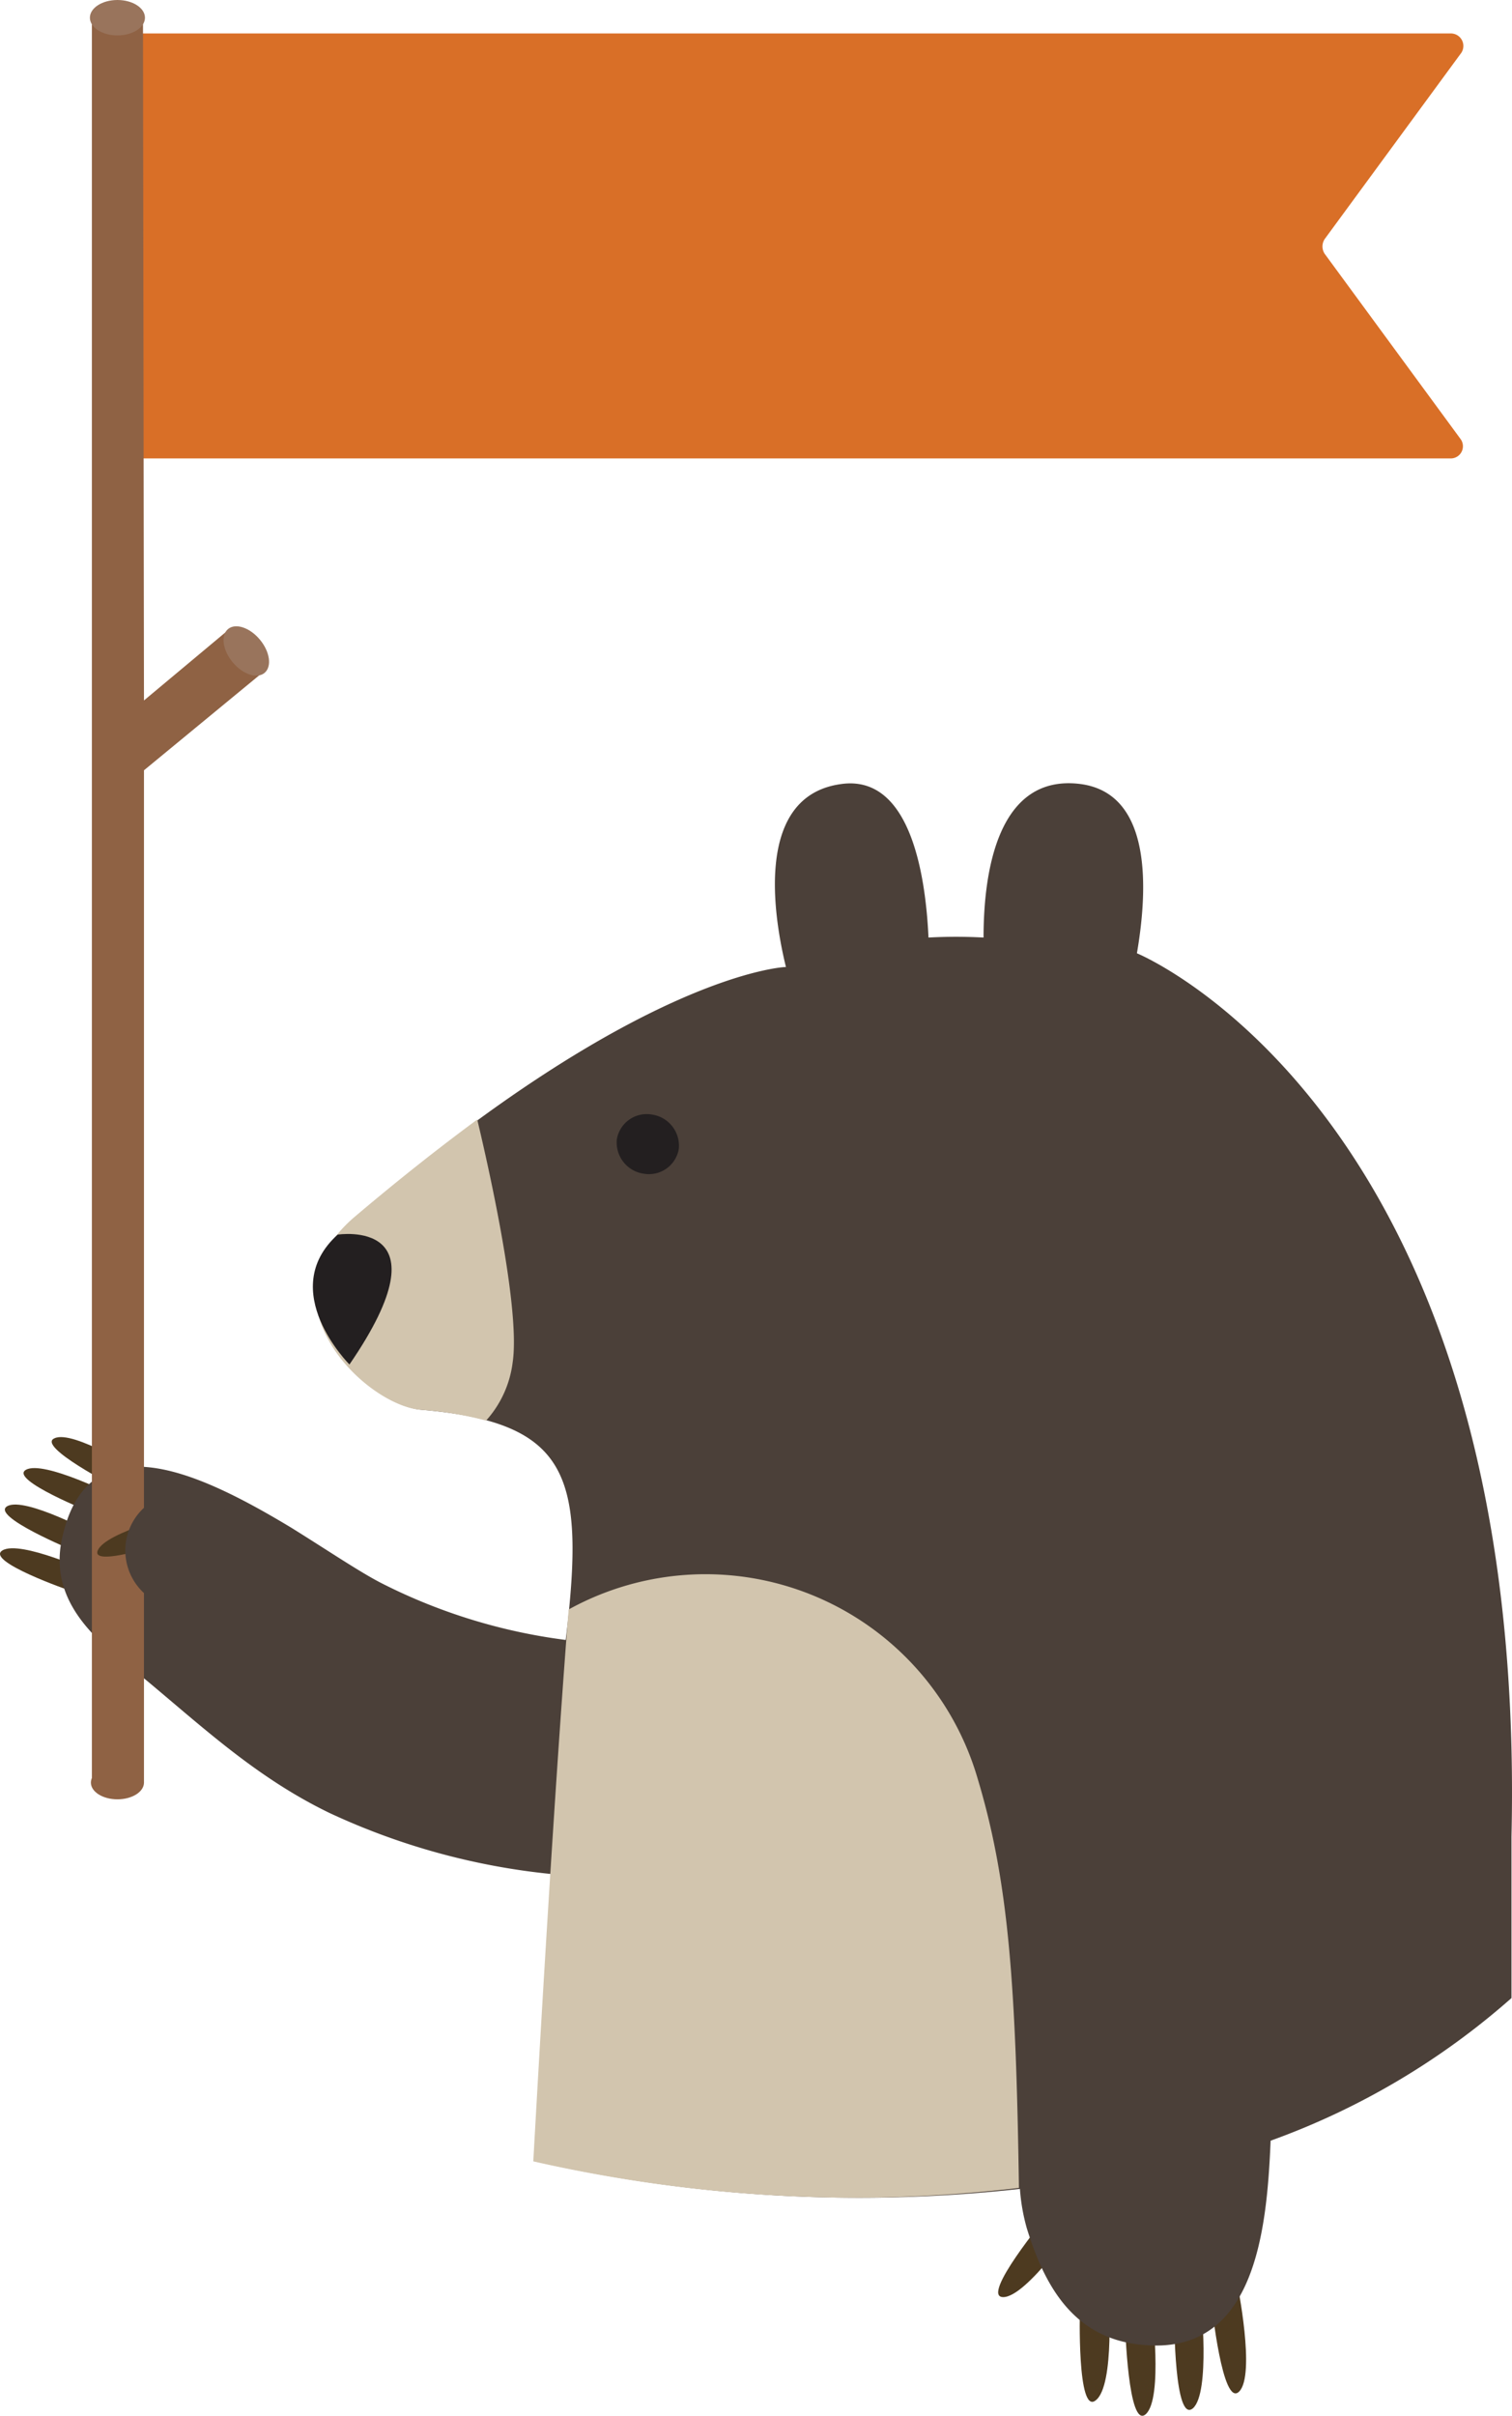 <svg id="Layer_1" data-name="Layer 1" xmlns="http://www.w3.org/2000/svg" viewBox="0 0 153.798 245.563"><defs><style>.cls-1{fill:#4d3a20;}.cls-2{fill:#4b4039;}.cls-3{fill:#d2c5ae;}.cls-4{fill:#231f20;}.cls-5{fill:#d96f27;}.cls-6{fill:#8f6244;}.cls-7{fill:#99745c;}</style></defs><title>smokey-01</title><path class="cls-1" d="M223.9,317.7s-6.9-4.4-8.8-3.5c-1.9.8,6.3,5,6.3,5Z" transform="translate(-209.555 -168)"/><path class="cls-1" d="M221.3,320.1s-7.3-3.7-9.1-2.7,6.8,4.4,6.8,4.4Z" transform="translate(-209.555 -168)"/><path class="cls-1" d="M219.3,324s-7.2-3.9-9-2.9,6.7,4.5,6.7,4.5Z" transform="translate(-209.555 -168)"/><path class="cls-1" d="M219,327.9s-7.4-3.4-9.2-2.3,6.9,4.1,6.9,4.1Z" transform="translate(-209.555 -168)"/><path class="cls-1" d="M335.4,400.1s1.9,9.3.2,11-2.8-8.9-2.8-8.9Z" transform="translate(-209.555 -168)"/><path class="cls-1" d="M331.7,401.8s1,9.4-.8,11c-1.9,1.6-1.9-9.1-1.9-9.1Z" transform="translate(-209.555 -168)"/><path class="cls-1" d="M326.7,402.4s1.2,9.4-.6,11-2.1-9.1-2.1-9.1Z" transform="translate(-209.555 -168)"/><path class="cls-1" d="M322.3,401.1s.7,9.4-1.3,10.9c-1.9,1.5-1.6-9.2-1.6-9.2Z" transform="translate(-209.555 -168)"/><path class="cls-1" d="M319.3,393.7s-5.3,7.8-7.7,7.8,4.4-8.2,4.4-8.2Z" transform="translate(-209.555 -168)"/><path class="cls-2" d="M325.2,264.9c1.1-6.4,1.6-16.2-5.7-17.2-8.4-1.1-9.9,8.8-9.9,15.6a52.3,52.3,0,0,0-5.6,0c-.3-6.5-1.9-16.6-8.9-15.6-9.5,1.3-6.4,15.3-5.6,18.6h-.1s-14.8.6-43.7,25.5c-9.8,8.4,1.1,19,6.7,19.5,15.1,1.3,16.7,6.7,14.7,23.4a57.42,57.42,0,0,1-18.6-5.7c-2.2-1.1-5.6-3.4-9.3-5.7-9.3-5.6-20.9-11.2-23.4,1.4-1,5.3,2.3,9,6.2,12.1,7,5.6,12.8,11.5,21.1,15.5a69.81,69.81,0,0,0,22.6,6.2c-.5,7.8-1.1,17.5-1.7,29.2a148.7,148.7,0,0,0,49.3,2.8,19.7,19.7,0,0,0,.7,4c1.7,5.5,4.4,10.6,10.6,11.7,12.5,2.1,13.8-11,14.2-20.6a75.712,75.712,0,0,0,24.5-14.5V354.7C365,281.2,325.2,264.9,325.2,264.9Z" transform="translate(-209.555 -168)"/><path class="cls-3" d="M252.3,311.3a35.941,35.941,0,0,1,6.7,1.1,10.816,10.816,0,0,0,2.7-5.9c.9-6-3.2-23-3.6-24.7-3.8,2.8-8,6.1-12.6,10C235.8,300.3,246.7,310.8,252.3,311.3Z" transform="translate(-209.555 -168)"/><path class="cls-4" d="M278.6,284.8a3.081,3.081,0,0,1-3.6,2.5,3.2,3.2,0,0,1-2.7-3.5,3.081,3.081,0,0,1,3.6-2.5A3.2,3.2,0,0,1,278.6,284.8Z" transform="translate(-209.555 -168)"/><path class="cls-4" d="M243.9,293.5s11.5-1.8,1.2,13.2C245.1,306.7,237.6,299.2,243.9,293.5Z" transform="translate(-209.555 -168)"/><path class="cls-5" d="M357.1,214.6H221.7V171.4H357.1a1.273,1.273,0,0,1,1,2.1l-13.8,18.8a1.36,1.36,0,0,0,0,1.5l13.8,18.8A1.239,1.239,0,0,1,357.1,214.6Z" transform="translate(-209.555 -168)"/><path class="cls-3" d="M296.8,391.4a147.37,147.37,0,0,0,16.4-1c-.3-20.3-1-31-4.2-41.6a28.829,28.829,0,0,0-41.6-17.2s-1.4,16.7-3.6,56.1A149,149,0,0,0,296.8,391.4Z" transform="translate(-209.555 -168)"/><polygon class="cls-6" points="26.545 68.5 23.145 64.1 14.645 71.2 14.545 1.8 9.345 1.8 9.345 181.2 14.645 181.2 14.645 78.3 26.545 68.5"/><path class="cls-1" d="M228.2,321.8s-7.9,1.9-8.7,3.8,8-1.1,8-1.1Z" transform="translate(-209.555 -168)"/><circle class="cls-2" cx="18.645" cy="157.6" r="5.9"/><ellipse class="cls-7" cx="11.945" cy="1.8" rx="2.8" ry="1.8"/><ellipse class="cls-6" cx="11.945" cy="181.2" rx="2.7" ry="1.7"/><ellipse class="cls-7" cx="234.608" cy="234.17" rx="1.8" ry="2.9" transform="translate(-305.095 36.523) rotate(-39.815)"/></svg>